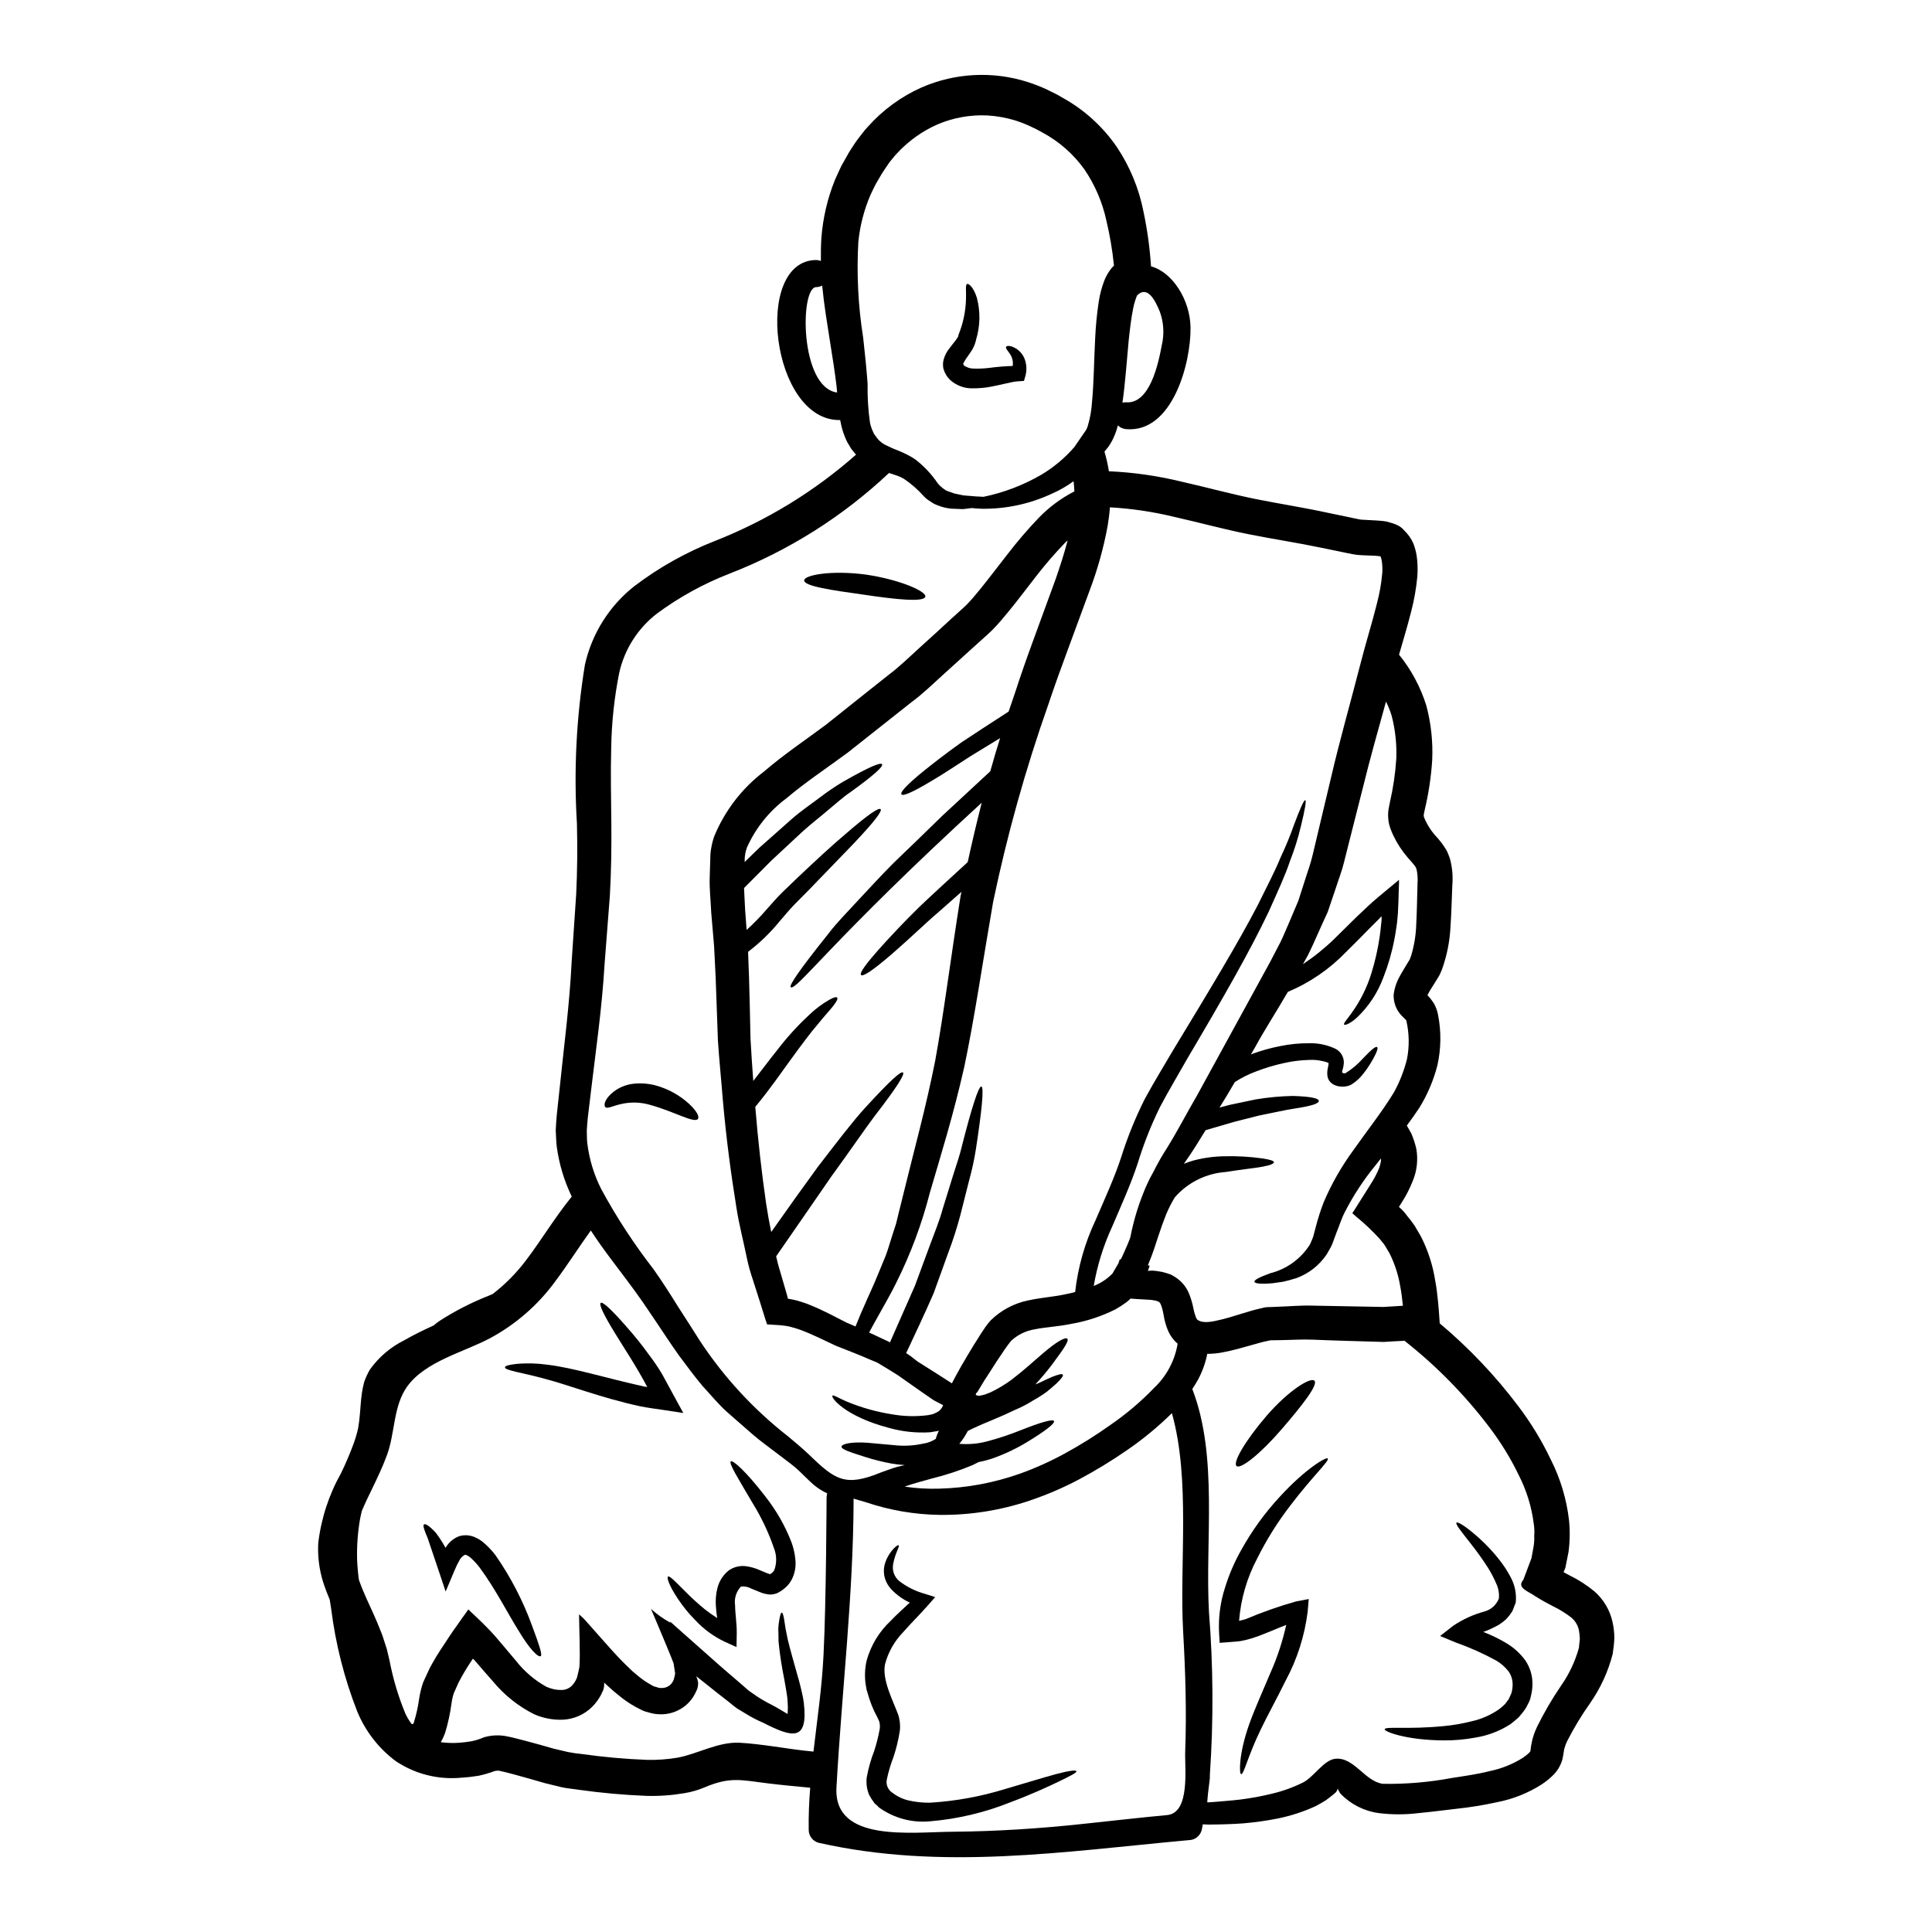 <?xml version="1.0" encoding="UTF-8"?>
<!-- Uploaded to: SVG Repo, www.svgrepo.com, Generator: SVG Repo Mixer Tools -->
<svg fill="#000000" width="800px" height="800px" version="1.1" viewBox="144 144 512 512" xmlns="http://www.w3.org/2000/svg">
 <g>
  <path d="m514.74 463.84 0.125 0.125c0.781 0.672 1.477 1.438 2.062 2.285 0.723 0.832 1.391 1.715 2 2.633l1.648 2.82c1.871 3.68 3.144 7.629 3.773 11.707 0.395 1.969 0.539 3.711 0.758 5.648 0.16 1.617 0.289 3.363 0.395 5.043l0.031 0.602h0.004c7.742 6.496 14.723 13.852 20.809 21.918 3.367 4.438 6.269 9.211 8.66 14.242 2.519 4.992 4.141 10.391 4.793 15.949 0.293 2.816 0.25 5.66-0.125 8.469-0.289 1.395-0.539 2.789-0.828 4.184l-0.352 0.859c-0.188 0.414-0.094 0.289-0.094 0.352 0.031 0 1.43 0.758 1.43 0.758 2.391 1.16 4.637 2.598 6.691 4.281 2.438 2.133 4.129 4.988 4.82 8.152 0.312 1.398 0.473 2.82 0.477 4.25-0.066 1.414-0.215 2.824-0.445 4.223-1.199 4.668-3.231 9.082-5.992 13.035-2.231 3.152-4.231 6.461-5.996 9.895-0.332 0.648-0.594 1.328-0.785 2.031-0.191 0.602-0.16 1.141-0.539 2.922-0.461 1.688-1.383 3.215-2.668 4.406-0.867 0.836-1.812 1.59-2.82 2.25-3.582 2.293-7.562 3.887-11.738 4.699-3.59 0.793-7.223 1.387-10.883 1.773-3.457 0.395-6.66 0.824-10.051 1.141-3.488 0.43-7.016 0.43-10.504 0-3.852-0.512-7.418-2.316-10.117-5.117-0.195-0.246-0.363-0.508-0.508-0.785-0.125-0.188-0.285-0.918-0.316-0.395-0.133 0.414-0.387 0.777-0.727 1.047-0.152 0.141-0.312 0.27-0.477 0.395l-0.633 0.508-1.305 0.984c-0.859 0.539-1.742 1.016-2.602 1.492-3.211 1.48-6.586 2.586-10.051 3.297-3.051 0.602-6.133 1.035-9.23 1.297-1.461 0.094-2.891 0.191-4.285 0.219-1.457 0.066-2.41 0.066-4.848 0.098-0.508-0.031-1.02-0.031-1.555-0.062-0.094 0.508-0.16 1.047-0.289 1.551v0.004c-0.422 1.547-1.82 2.625-3.426 2.633-32.988 3.016-65.309 8.094-98.078 0.699-1.543-0.406-2.621-1.801-2.633-3.394-0.062-3.738 0.094-7.477 0.395-11.195-3.68-0.352-7.453-0.699-11.07-1.141-7.391-0.922-10.184-1.812-16.926 1.047-1.742 0.734-3.562 1.254-5.426 1.551-3.289 0.555-6.625 0.789-9.957 0.699-6.012-0.234-12.004-0.777-17.957-1.617-1.551-0.254-3.148-0.352-4.629-0.695-1.48-0.348-2.949-0.73-4.41-1.082-2.731-0.789-5.391-1.551-7.961-2.25-1.305-0.32-2.539-0.695-3.543-0.887-0.574-0.191-1.191-0.203-1.773-0.035-1.387 0.516-2.805 0.93-4.25 1.238-1.504 0.25-3.016 0.422-4.535 0.508-6.125 0.59-12.27-0.957-17.383-4.379-4.547-3.387-8.086-7.949-10.234-13.195-3.406-8.711-5.719-17.809-6.883-27.086-0.125-0.828-0.285-1.684-0.395-2.508-0.633-1.523-1.238-3.078-1.777-4.758v-0.004c-1.02-3.301-1.449-6.758-1.27-10.211 0.766-6.539 2.828-12.855 6.062-18.586 1.266-2.617 2.402-5.297 3.398-8.031 0.449-1.254 0.82-2.535 1.109-3.836l0.289-1.938 0.219-2.219c0.125-1.555 0.219-3.148 0.477-5.043 0.145-1.051 0.355-2.086 0.633-3.109 0.398-1.121 0.898-2.203 1.492-3.234 2.363-3.32 5.516-6 9.168-7.805 2.57-1.488 5.168-2.727 7.738-3.902 0.492-0.43 1.012-0.832 1.555-1.203 4.113-2.652 8.48-4.887 13.035-6.676 0.395-0.156 0.699-0.316 1.078-0.473 3.371-2.598 6.371-5.641 8.914-9.055 3.836-5.016 7.359-10.977 12.02-16.746-2.035-4.211-3.383-8.719-3.992-13.355-0.16-1.367-0.16-2.754-0.254-4.188 0.062-1.395 0.156-2.856 0.289-4.219 0.25-2.504 0.539-5.074 0.824-7.644 1.047-10.34 2.539-21.281 3.109-32.895 0.395-5.805 0.789-11.77 1.203-17.891 0.289-6.059 0.352-12.203 0.191-18.715h-0.004c-0.855-14.055-0.145-28.16 2.125-42.059 1.852-8.262 6.504-15.633 13.164-20.859 6.519-4.934 13.688-8.945 21.301-11.93 13.703-5.387 26.355-13.125 37.391-22.871-0.215-0.219-0.418-0.453-0.602-0.699l-0.539-0.664-0.125-0.156-0.062-0.094-0.16-0.254-0.156-0.285-0.664-1.109-0.004-0.004c-0.512-1.031-0.938-2.106-1.273-3.207-0.285-0.918-0.445-1.805-0.633-2.691-18.238 0.395-23.223-42.316-6.344-42.41v-0.004c0.422 0.02 0.844 0.102 1.238 0.254-0.031-1.969 0-3.938 0.125-5.996 0.391-5.305 1.598-10.516 3.586-15.449 0.57-1.234 1.109-2.504 1.711-3.742 0.695-1.203 1.395-2.441 2.094-3.711 0.695-1.043 1.301-2.059 2.125-3.199 0.918-1.141 1.84-2.477 2.82-3.492h0.004c3.957-4.438 8.812-7.984 14.242-10.402 8.918-3.879 18.941-4.375 28.199-1.398 1.664 0.543 3.297 1.18 4.887 1.906 1.363 0.727 2.57 1.18 4.121 2.156 5.824 3.191 10.816 7.715 14.562 13.199 3.441 5.168 5.824 10.969 7.016 17.062 1.012 4.777 1.676 9.621 1.996 14.496 5.68 1.523 10.375 8.883 10.469 16.207 0.125 9.484-4.82 28.039-17.129 26.93-0.801-0.082-1.547-0.426-2.125-0.984-0.285 1.121-0.668 2.215-1.145 3.269-0.379 0.832-0.836 1.629-1.363 2.379l-1.047 1.301c0.508 1.707 0.902 3.445 1.18 5.203 6.547 0.289 13.047 1.227 19.414 2.789 6.848 1.555 13.445 3.363 19.633 4.602s13.066 2.312 19.098 3.644c1.52 0.32 3.074 0.637 4.598 0.953l2.25 0.477c0.727 0.156 1.68 0.352 1.84 0.352 1.492 0.094 3.016 0.156 4.477 0.25 0.445 0.031 0.887 0.062 1.395 0.125h-0.004c0.605 0.055 1.203 0.188 1.777 0.395 0.727 0.172 1.43 0.426 2.094 0.762 0.664 0.324 1.246 0.793 1.711 1.363 1.031 0.98 1.848 2.152 2.41 3.457 0.391 1.027 0.676 2.09 0.859 3.172 0.262 1.824 0.324 3.672 0.188 5.512-0.293 3.16-0.844 6.289-1.648 9.359-1.016 4.027-2.156 7.738-3.203 11.387 3.242 4.004 5.699 8.59 7.234 13.512 1.254 4.715 1.777 9.594 1.551 14.465-0.285 4.414-0.945 8.797-1.969 13.098l-0.25 1.203c0 0.129-0.035 0.32-0.035 0.395 0 0.074 0.062 0.191 0.062 0.352 0.066 0.188 0.254 0.57 0.352 0.828h-0.004c0.652 1.395 1.484 2.695 2.477 3.867l0.949 1.047 1.109 1.395c0.414 0.57 0.789 1.203 1.18 1.812 0.32 0.664 0.57 1.363 0.824 2.059v-0.004c0.633 2.336 0.848 4.766 0.633 7.172-0.156 3.488-0.219 7.168-0.473 10.785-0.176 3.863-0.926 7.68-2.223 11.324-0.219 0.508-0.395 1.016-0.633 1.488-0.285 0.543-0.57 0.984-0.789 1.336l-1.27 2.031c-0.379 0.57-0.727 1.164-1.043 1.773-0.059 0.047-0.094 0.117-0.102 0.188-0.023 0.094 0 0.188 0.066 0.258 0.578 0.602 1.098 1.262 1.551 1.969 0.555 0.961 0.938 2.012 1.141 3.106 0.875 4.449 0.809 9.031-0.191 13.453-1.023 3.934-2.625 7.699-4.758 11.16-1.109 1.68-2.219 3.234-3.328 4.723 0.395 0.695 0.789 1.363 1.18 2.062 0.562 1.324 1.008 2.691 1.336 4.09 0.496 2.832 0.188 5.746-0.891 8.41-0.84 2.148-1.902 4.203-3.168 6.133-0.477 0.738-0.539 0.863-0.539 0.863zm47.93 114.41v0.004c-0.031-0.777-0.113-1.551-0.254-2.316-0.293-1.277-0.992-2.426-2-3.266-1.539-1.188-3.195-2.207-4.945-3.047l-1.68-0.891c-1.016-0.566-2.031-1.141-2.984-1.742-1.68-1.266-5.012-2.156-3.109-4.328 0.699-1.902 1.43-3.836 2.16-5.738l0.539-2.953c0.172-0.996 0.238-2.004 0.188-3.012 0.086-1.051 0.043-2.109-0.125-3.148-0.566-4.492-1.91-8.848-3.969-12.879-2.152-4.457-4.746-8.684-7.738-12.629-6.473-8.555-14.012-16.25-22.434-22.898l0.062-0.094c-1.871 0.094-3.836 0.188-5.707 0.316l-9.77-0.285c-3.078-0.094-6.125-0.191-9.055-0.32-2.93-0.125-5.711 0.094-8.469 0.125l-2.031 0.035v0.004c-0.504-0.027-1.008 0.035-1.492 0.188-1.105 0.188-2.41 0.602-3.711 0.953-2.566 0.727-5.231 1.52-8.121 2.059-1.344 0.266-2.715 0.398-4.09 0.395-0.473 2.406-1.305 4.727-2.473 6.883-0.477 0.855-0.984 1.648-1.492 2.441 6.914 17.895 3.367 40.148 4.414 59.039h-0.004c1.148 14.312 1.23 28.688 0.254 43.012 0 0.395-0.031 0.789-0.031 1.234-0.125 1.047-0.25 2.125-0.395 3.266l-0.094 0.789-0.031 0.352-0.062 0.727-0.062 0.664c0 0.219-0.125 0.539 0.25 0.445l1.523-0.094c0.984-0.094 2-0.16 3.047-0.254 1.301-0.094 2.633-0.25 3.965-0.395h-0.004c2.82-0.355 5.617-0.871 8.379-1.551 2.875-0.68 5.664-1.691 8.309-3.016 2.754-1.461 5.391-5.836 8.344-6.219 5.074-0.602 7.871 6.031 12.754 6.633 6.156 0.094 12.309-0.434 18.359-1.574 3.297-0.508 6.727-0.984 9.93-1.812v0.004c3.106-0.637 6.074-1.828 8.754-3.519 0.582-0.395 1.133-0.828 1.648-1.301 0.352-0.395 0.32-0.395 0.352-0.445 0.094-0.961 0.25-1.914 0.477-2.856 0.293-1.203 0.707-2.371 1.234-3.488 1.887-3.852 4.051-7.562 6.473-11.102 2.125-3.051 3.715-6.441 4.695-10.027 0.031-0.809 0.188-1.531 0.223-2.363zm-43.02-200.02c0.113-1.293 0.027-2.598-0.25-3.867-0.094-0.156-0.125-0.352-0.219-0.539l-0.395-0.57-0.699-0.828-0.98-1.109h-0.004c-1.551-1.793-2.852-3.789-3.867-5.93-0.301-0.621-0.562-1.258-0.789-1.906-0.301-0.824-0.484-1.691-0.539-2.566-0.082-0.867-0.051-1.742 0.094-2.602l0.352-1.777v-0.004c0.871-3.785 1.434-7.633 1.68-11.512 0.148-3.824-0.27-7.648-1.234-11.355-0.398-1.285-0.898-2.535-1.492-3.742-2.125 7.68-4.219 15.035-5.996 22.301-1.203 4.754-2.379 9.383-3.523 13.891-0.57 2.25-1.141 4.477-1.68 6.664s-1.43 4.41-2.094 6.535c-0.727 2.156-1.461 4.281-2.156 6.375-0.918 1.969-1.805 3.938-2.664 5.867-0.859 1.934-1.711 3.867-2.629 5.676-0.445 0.762-0.828 1.523-1.27 2.285l-0.004 0.004c2.953-1.965 5.723-4.195 8.266-6.664 2.121-2.094 4.152-4.062 6.055-5.965 1.02-0.953 1.969-1.875 2.922-2.754 1.574-1.492 3.543-3.078 5.203-4.477 0.855-0.695 1.711-1.395 2.539-2.094l0.285-0.25c0.125-0.094 0.254-0.25 0.188 0v0.828l-0.062 1.617c-0.062 2.156-0.094 4.121-0.219 6.152-0.094 0.828-0.16 1.68-0.223 2.477-0.094 0.539-0.156 1.078-0.219 1.574-0.125 1.047-0.352 2.059-0.508 3.043l-0.008-0.004c-0.648 3.414-1.617 6.758-2.887 9.992-1.492 4.059-3.898 7.719-7.039 10.691-2 1.773-3.234 2.059-3.367 1.84-0.25-0.32 0.574-1.109 2-3.109 2.312-3.211 4.082-6.777 5.238-10.562 0.961-3.109 1.684-6.293 2.156-9.516 0.125-0.953 0.285-1.906 0.348-2.887 0.062-0.477 0.098-0.984 0.16-1.492l0.031-0.633v-0.094c-0.031-0.16 0.031-0.574-0.223-0.223l-0.316 0.352-2.754 2.754c-1.871 1.938-3.902 3.965-6.055 6.09v-0.004c-4.387 4.578-9.668 8.207-15.512 10.66-2.984 5.172-6.094 9.926-8.598 14.527-0.395 0.695-0.789 1.336-1.18 2.031 2.555-0.965 5.188-1.707 7.871-2.219 2.481-0.504 5.004-0.75 7.535-0.734 2.453-0.074 4.894 0.449 7.102 1.523 1.566 0.855 2.391 2.629 2.031 4.379-0.062 0.453-0.172 0.898-0.316 1.332-0.031 0.094-0.051 0.188-0.062 0.285-0.062 0.223 0.125 0.352 0.289 0.395h-0.004c0.227 0.098 0.484 0.086 0.695-0.035 1.676-1.047 3.191-2.328 4.504-3.805 2.285-2.414 3.461-3.367 3.809-3.047 0.316 0.254-0.094 1.574-1.906 4.539h0.004c-0.531 0.859-1.113 1.684-1.746 2.473-0.863 1.145-1.93 2.125-3.148 2.887-1.648 1.012-5.644 0.887-6.344-2v0.004c-0.129-0.727-0.121-1.469 0.031-2.191 0.098-0.418 0.172-0.844 0.227-1.27 0-0.188-0.066-0.316-0.223-0.348h-0.004c-1.586-0.551-3.269-0.789-4.945-0.695-2.223 0.055-4.434 0.332-6.598 0.82-2.527 0.547-5.012 1.289-7.426 2.223-1.98 0.73-3.875 1.676-5.644 2.82-1.332 2.316-2.695 4.57-4.059 6.758 0.953-0.25 1.871-0.508 2.754-0.727 2.508-0.543 4.758-1.016 6.82-1.43 3.262-0.547 6.559-0.855 9.863-0.922 5.012 0.156 6.883 0.664 6.883 1.336 0 0.668-1.875 1.332-6.566 2.027-2.363 0.352-5.422 1.078-9.328 1.844-1.934 0.508-4.09 1.047-6.504 1.648-2.312 0.664-4.852 1.426-7.613 2.219-1.742 2.859-3.426 5.586-5.074 7.93-0.223 0.352-0.445 0.633-0.668 0.984h0.004c0.801-0.34 1.625-0.625 2.461-0.863 2.691-0.715 5.461-1.098 8.246-1.141 3.363-0.086 6.727 0.105 10.059 0.57 2.094 0.316 3.078 0.633 3.078 1.016 0 0.383-0.922 0.789-3.016 1.18-2.094 0.395-5.359 0.695-9.707 1.398-5.227 0.359-10.098 2.777-13.543 6.723-0.887 1.465-1.66 2.992-2.316 4.57-0.699 1.742-1.367 3.644-2.062 5.738-0.695 2.094-1.367 4.328-2.363 6.727-0.129 0.316-0.254 0.664-0.395 0.98l0.477 0.098c-0.129 0.477-0.32 0.922-0.477 1.363l0.664-0.031 0.32-0.031 0.633 0.031c0.316 0.031 0.664 0.062 1.016 0.129h0.004c0.746 0.082 1.477 0.238 2.188 0.473l1.203 0.395h0.004c0.434 0.219 0.859 0.461 1.266 0.727 1.605 1.031 2.856 2.523 3.586 4.285 0.535 1.309 0.938 2.668 1.203 4.059 0.16 0.848 0.406 1.68 0.734 2.477 0.137 0.324 0.398 0.574 0.727 0.699 0.281 0.129 0.578 0.227 0.887 0.281 0.352 0.066 0.602 0.031 0.891 0.094 0.973-0.023 1.938-0.156 2.883-0.391 2.188-0.445 4.633-1.207 7.266-2.031 1.332-0.395 2.664-0.828 4.281-1.18l1.367-0.32c0.434-0.047 0.867-0.07 1.301-0.062l2.219-0.094c2.953-0.094 6.09-0.395 9.105-0.285 5.93 0.125 12.184 0.219 18.68 0.348l4.695-0.289 0.352-0.027h0.062l0.062-0.031c0-0.062 0 0-0.031-0.16-0.188-1.523-0.348-3.297-0.664-4.82l-0.004-0.004c-0.496-3.109-1.473-6.125-2.887-8.941l-1.18-1.969c-0.395-0.664-0.984-1.203-1.43-1.844v0.004c-1.883-2.059-3.906-3.977-6.062-5.742l-0.98-0.859c-0.289-0.125-0.094-0.316 0.062-0.539l0.395-0.602 1.555-2.473c0.859-1.367 1.715-2.731 2.602-4.125v0.004c0.902-1.387 1.68-2.852 2.316-4.379 0.203-0.602 0.359-1.215 0.473-1.84v-0.727c-0.504 0.633-1.043 1.305-1.523 1.934l0.004-0.004c-3.102 3.785-5.789 7.891-8.023 12.246-0.984 1.875-1.492 3.742-2.25 5.512-0.395 1.047-0.762 2.027-1.113 3.012-0.395 0.984-1.012 1.875-1.488 2.754-1.945 2.887-4.754 5.086-8.027 6.277-1.305 0.395-2.477 0.73-3.523 0.953-1.047 0.156-1.969 0.285-2.789 0.395-3.234 0.285-4.695 0.062-4.789-0.395s1.238-1.18 4.188-2.25v-0.004c4.34-1.09 8.098-3.805 10.496-7.582 0.34-0.691 0.637-1.398 0.891-2.125 0.219-0.789 0.445-1.652 0.664-2.508v0.004c0.57-2.227 1.27-4.422 2.094-6.566 2.102-4.938 4.773-9.613 7.957-13.93 3.297-4.723 7.324-9.77 10.66-15.195v-0.004c1.547-2.805 2.719-5.801 3.488-8.91 0.648-3.359 0.582-6.816-0.191-10.148-0.035-0.051-0.066-0.102-0.094-0.16-0.094-0.094 0.156 0.188-0.73-0.73-1.688-1.516-2.613-3.699-2.535-5.965 0.18-1.469 0.605-2.894 1.266-4.219 0.445-0.887 0.887-1.613 1.332-2.363l1.238-2.062c0.219-0.348 0.395-0.602 0.477-0.789 0.082-0.184 0.156-0.539 0.285-0.789v0.008c0.852-2.769 1.32-5.641 1.398-8.535 0.18-3.324 0.211-6.781 0.332-10.621zm-9.352-82.141c0.098-1.102 0.066-2.215-0.094-3.312-0.062-0.402-0.156-0.797-0.289-1.18-0.062-0.062-0.094-0.094-0.094-0.125v-0.027h-0.012v-0.031l-0.395-0.035c-0.25-0.027-0.57-0.062-0.922-0.094-1.332-0.094-2.723-0.062-4.66-0.219h0.004c-0.93-0.109-1.848-0.266-2.758-0.477l-2.285-0.477-4.629-0.949c-6.344-1.336-12.203-2.188-19.035-3.543-6.832-1.355-13.289-3.148-19.918-4.633h0.004c-5.602-1.363-11.312-2.215-17.07-2.539-0.125 1.684-0.352 3.332-0.602 4.922-1.09 5.906-2.715 11.703-4.852 17.316-1.938 5.231-3.805 10.34-5.648 15.32-1.844 4.981-3.613 9.867-5.199 14.621-6.051 17.137-10.953 34.66-14.664 52.449-2.793 16.082-4.922 30.77-7.648 43.711-2.949 13.035-6.34 23.789-9.105 33.273-2.113 8.27-5.109 16.289-8.93 23.922-1.555 3.172-3.148 5.836-4.508 8.312-0.668 1.203-1.301 2.348-1.902 3.426-0.254 0.508-0.508 0.953-0.762 1.43 0.984 0.445 1.938 0.855 2.953 1.363 0.762 0.352 1.523 0.695 2.25 1.047 0.094 0.062 0.219 0.125 0.32 0.188 2.098-4.754 4.309-9.766 6.629-15.031 1.332-3.586 2.633-7.086 3.867-10.469 1.234-3.387 2.602-6.598 3.461-9.801 0.98-3.172 1.902-6.184 2.789-9.008 0.891-2.824 1.805-5.422 2.363-7.871 2.477-9.742 4.375-15.77 5.117-15.637 0.738 0.129 0.125 6.375-1.43 16.492v-0.008c-0.426 2.75-1.008 5.473-1.746 8.152-0.73 2.922-1.523 6.027-2.363 9.328h0.004c-0.902 3.418-1.98 6.781-3.234 10.086-1.238 3.461-2.539 7.086-3.871 10.723-2.441 5.617-4.949 10.883-7.293 15.895 0.395 0.25 0.855 0.539 1.234 0.824 0.633 0.508 1.203 0.922 1.805 1.398 3.297 2.062 6.324 3.992 9.082 5.781 0.289-0.57 0.57-1.109 0.859-1.648 0.508-0.891 1.016-1.809 1.523-2.754 1.078-1.875 2.219-3.773 3.426-5.773 0.633-0.984 1.27-1.969 1.902-3.016l1.047-1.555-0.004-0.004c0.465-0.676 0.973-1.324 1.523-1.934 2.746-2.695 6.215-4.539 9.988-5.305 3.644-0.789 6.945-0.953 9.957-1.648 0.828-0.156 1.648-0.352 2.445-0.57 0.746-6.609 2.578-13.051 5.422-19.066 2.539-5.902 4.981-11.199 6.754-16.586 1.676-5.344 3.781-10.543 6.297-15.543 2.602-4.789 5.141-8.852 7.519-12.941 9.738-16.051 17.254-28.484 22.363-38.32 2.441-4.949 4.629-9.105 6.09-12.719 1.344-2.844 2.543-5.758 3.586-8.727 1.711-4.566 2.633-6.531 2.949-6.434 0.316 0.094 0 2.188-1.18 7.012l-0.004-0.004c-0.738 3.121-1.703 6.184-2.883 9.168-1.238 3.773-3.269 8.09-5.555 13.227-4.789 10.152-12.082 22.934-21.602 39.02-2.281 4.059-4.918 8.434-7.231 12.812v-0.004c-2.375 4.816-4.359 9.82-5.93 14.957-1.812 5.551-4.41 11.262-6.852 16.973h-0.004c-2.273 4.961-3.894 10.195-4.82 15.574 1.859-0.734 3.547-1.848 4.949-3.273 0.129-0.25 0.32-0.473 0.445-0.758 0.395-0.633 0.762-1.301 1.141-1.934 0.145-0.348 0.262-0.711 0.348-1.082l0.25 0.035c0.254-0.395 0.602-1.238 0.695-1.398l0.352-0.789c0.508-1.109 0.984-2.25 1.43-3.398 0.031-0.156 0.094-0.316 0.125-0.477l0.004 0.004c0.742-3.789 1.824-7.504 3.234-11.098 0.797-2.102 1.75-4.137 2.856-6.09 1.086-2.18 2.293-4.301 3.617-6.344 2.695-4.328 5.043-8.914 7.961-13.926 5.582-10.184 12.02-21.949 19.414-35.465 0.891-1.68 1.742-3.394 2.664-5.117 0.859-1.746 1.555-3.586 2.383-5.394 0.758-1.84 1.574-3.707 2.363-5.582 0.633-1.938 1.266-3.938 1.902-5.93 0.633-1.996 1.367-3.965 1.875-6.152 0.508-2.188 1.047-4.375 1.574-6.629 1.078-4.477 2.156-9.105 3.297-13.863 2.188-9.484 5.074-19.574 7.801-30.168 1.336-5.324 3.078-10.785 4.379-16.047h-0.004c0.688-2.566 1.152-5.188 1.391-7.832zm-52.211 312.18c0.395-10.629 0.062-21.223-0.539-31.848-1.016-17.828 2-40.223-2.981-57.922-3.613 3.559-7.527 6.797-11.703 9.676-4.172 2.894-8.508 5.543-12.992 7.93-4.156 2.191-8.484 4.047-12.941 5.551-7.731 2.613-15.848 3.898-24.008 3.805-6.559-0.102-13.066-1.215-19.285-3.297l-3.426-1.016c-0.031 25.281-3.109 50.816-4.539 76.512-0.824 14.715 19.762 11.832 30.867 11.77 11.387-0.098 22.711-0.828 34.035-2.031 7.582-0.789 15.129-1.684 22.711-2.383 6.199-0.57 4.644-12.496 4.801-16.746zm-2-108.16v-0.004c-1.039-0.887-1.871-1.992-2.441-3.234-0.609-1.379-1.035-2.836-1.266-4.328-0.414-2.363-0.922-3.426-1.238-3.488-0.062 0-0.062-0.062-0.125-0.125h-0.004c-0.133-0.031-0.266-0.074-0.391-0.133-0.309-0.109-0.625-0.184-0.949-0.219-0.199-0.051-0.402-0.082-0.605-0.094l-0.953-0.062c-0.949-0.066-1.902-0.098-2.82-0.16-0.602-0.031-1.141-0.094-1.68-0.125l-0.004-0.004c-0.348 0.355-0.719 0.684-1.109 0.984-0.941 0.695-1.926 1.332-2.949 1.902-3.602 1.801-7.445 3.074-11.414 3.777-3.805 0.789-7.262 0.918-9.926 1.488-2.34 0.375-4.516 1.434-6.25 3.047 0 0-0.445 0.57-0.727 0.918l-0.984 1.367c-0.633 0.984-1.266 1.906-1.902 2.82-1.207 1.875-2.363 3.711-3.492 5.422-0.539 0.891-1.047 1.746-1.574 2.602l-0.188 0.32-0.031 0.031-0.062 0.094-0.16 0.156c-0.188 0.223-0.441 0.637-0.031 0.699l-0.004 0.004c0.25 0.094 0.52 0.137 0.789 0.125 0.445-0.094 0.887-0.188 1.301-0.289 0.539-0.219 1.078-0.395 1.574-0.602h-0.004c1.988-0.941 3.883-2.078 5.648-3.391 3.328-2.539 5.867-4.918 7.926-6.664 4.125-3.582 6.375-4.691 6.82-4.152 0.445 0.539-0.758 2.41-4.027 6.785h0.004c-1.391 1.84-2.871 3.609-4.445 5.297 0.488-0.176 0.965-0.375 1.43-0.602 1.141-0.539 2.125-1.016 2.949-1.367 1.684-0.664 2.695-0.918 2.891-0.602 0.191 0.316-0.445 1.141-1.742 2.383-0.664 0.602-1.492 1.301-2.477 2.125h-0.004c-1.188 0.863-2.426 1.652-3.711 2.363-1.516 0.957-3.106 1.785-4.758 2.473-1.711 0.824-3.543 1.648-5.457 2.441s-3.965 1.648-5.902 2.57c-0.414 0.188-0.789 0.395-1.141 0.57-0.574 1.129-1.266 2.191-2.062 3.172-0.062 0.094-0.156 0.156-0.188 0.219l-0.004 0.004c2.5 0.215 5.019-0.008 7.441-0.664 3.039-0.801 6.027-1.797 8.941-2.977 5.078-2 8.438-3.016 8.723-2.383 0.285 0.633-2.363 2.664-7.168 5.586-2.898 1.754-5.969 3.207-9.168 4.328-1.191 0.398-2.41 0.715-3.644 0.949-0.48 0.223-0.953 0.477-1.492 0.762v0.004c-3.559 1.492-7.227 2.699-10.977 3.617-2.188 0.633-4.664 1.234-7.137 2.125 3.035 0.457 6.102 0.637 9.168 0.539 7.359-0.191 14.637-1.555 21.57-4.031 4.019-1.453 7.922-3.215 11.672-5.266 4.188-2.281 8.234-4.812 12.117-7.582 4.191-2.879 8.082-6.176 11.609-9.84 3.293-3.113 5.473-7.219 6.215-11.688zm-4.215-264.55c0.723-3.004 0.535-6.156-0.539-9.051-1.18-2.856-3.234-6.981-6-4.219-0.445 1.082-0.785 2.207-1.012 3.359-0.574 2.731-0.891 5.711-1.207 8.598-0.539 5.617-0.887 11.102-1.648 16.465 0.293-0.066 0.59-0.098 0.891-0.098 6.375 0.555 8.625-10.293 9.516-15.055zm-13.199-20.621c0.156-0.188 0.352-0.348 0.539-0.539h0.004c-0.41-4.047-1.086-8.062-2.031-12.02-1.051-4.809-3.012-9.375-5.777-13.449-2.883-4.043-6.652-7.371-11.02-9.738-1.211-0.703-2.461-1.336-3.742-1.898-1.125-0.512-2.281-0.957-3.457-1.336-2.441-0.754-4.965-1.211-7.516-1.363-4.523-0.219-9.035 0.59-13.199 2.363-4.059 1.785-7.711 4.387-10.723 7.644-0.789 0.789-1.301 1.574-1.996 2.363-0.668 0.918-1.398 2.062-2.062 3.074l-1.617 2.754c-0.508 0.953-0.953 1.969-1.43 2.953l0.004-0.004c-1.68 3.93-2.75 8.09-3.176 12.34-0.484 8.48-0.059 16.988 1.273 25.375 0.473 4.188 0.887 8.215 1.18 12.246-0.07 3.457 0.141 6.918 0.633 10.34 0.129 0.582 0.297 1.156 0.508 1.711l0.539 1.18 0.094 0.156 0.062 0.098 0.25 0.316 0.004 0.004c0.59 0.949 1.41 1.734 2.383 2.285 1.258 0.641 2.547 1.215 3.867 1.711 0.668 0.285 1.574 0.664 2.383 1.109v0.004c0.684 0.34 1.344 0.734 1.969 1.18 2.273 1.758 4.254 3.871 5.867 6.25 0.277 0.363 0.598 0.691 0.953 0.98 0.281 0.266 0.59 0.5 0.922 0.699 0.348 0.414 1.902 0.758 2.508 1.043 0.855 0.191 1.648 0.352 2.41 0.512 0.828 0.062 1.574 0.125 2.312 0.188 1.141 0.125 2.156 0.125 3.047 0.188v0.004c5.398-1.113 10.582-3.098 15.348-5.867 3.289-1.961 6.242-4.438 8.742-7.336 0.664-0.984 1.363-1.969 2.027-2.953l1.047-1.52v0.004c0.16-0.297 0.297-0.605 0.414-0.922 0.656-2.156 1.059-4.379 1.191-6.629 0.477-5.078 0.508-10.754 0.828-16.879 0.148-3.238 0.465-6.469 0.953-9.672 0.297-1.91 0.793-3.781 1.488-5.582 0.484-1.219 1.16-2.356 1.996-3.367zm-9.945 59.289c-0.035-0.922-0.129-1.812-0.223-2.695-1.809 1.32-3.754 2.438-5.805 3.328-5.801 2.699-12.129 4.055-18.523 3.965-1.016-0.031-1.902-0.094-2.664-0.188-0.727 0.094-1.523 0.219-2.363 0.289-0.984-0.035-2.031-0.066-3.148-0.129v-0.004c-1.188-0.121-2.352-0.41-3.461-0.855-0.691-0.242-1.34-0.582-1.934-1.016-0.629-0.363-1.203-0.812-1.711-1.332-1.559-1.773-3.34-3.34-5.297-4.66-0.57-0.355-1.176-0.641-1.812-0.859-0.539-0.188-1.141-0.395-1.711-0.57-0.164-0.035-0.324-0.086-0.477-0.156-12.262 11.547-26.637 20.617-42.344 26.703-6.812 2.652-13.246 6.195-19.129 10.535-5.07 3.902-8.617 9.457-10.02 15.699-1.316 6.574-2.027 13.25-2.129 19.953-0.188 6.691-0.027 13.324 0.035 19.855 0.062 6.535-0.035 13.066-0.395 19.316-0.477 6.215-0.941 12.25-1.398 18.105-0.695 11.809-2.312 22.773-3.543 33.176-0.32 2.602-0.633 5.172-0.922 7.707-0.094 1.078-0.188 2.188-0.25 3.266 0.062 1.078 0 2.156 0.125 3.234v0.004c0.512 4.269 1.77 8.414 3.715 12.246 4.016 7.418 8.637 14.492 13.809 21.156 2.363 3.332 4.539 6.758 6.504 9.93 2.031 3.148 3.969 6.152 5.805 9.074 6.363 9.664 14.258 18.223 23.375 25.344 1.906 1.617 3.617 2.981 5.43 4.723 6.981 6.723 9.578 8.816 19.254 4.82 1.551-0.539 3.074-1.145 4.504-1.523 0.602-0.125 1.18-0.254 1.742-0.414v0.004c-1.168-0.062-2.332-0.191-3.488-0.395-2.394-0.441-4.762-1.031-7.082-1.777-3.715-1.203-6.297-1.969-6.188-2.727 0.094-0.699 2.57-1.305 6.852-1.016 1.996 0.188 4.375 0.395 7.012 0.633 2.582 0.301 5.195 0.168 7.738-0.391l0.984-0.188c0.352-0.125 0.789-0.25 0.922-0.316h-0.004c0.52-0.211 1.016-0.469 1.488-0.766 0.168-0.707 0.426-1.387 0.766-2.031 0.023-0.047 0.055-0.09 0.094-0.125l-0.445 0.094c-0.727 0.125-1.492 0.254-1.969 0.32-3.633 0.223-7.277-0.164-10.785-1.141-12.023-3.148-15.641-8.266-15.035-8.566 0.285-0.254 1.301 0.508 3.742 1.555 3.867 1.609 7.914 2.75 12.055 3.394 3.141 0.555 6.352 0.629 9.516 0.219l0.918-0.188c0.238-0.051 0.477-0.125 0.699-0.223 0.461-0.184 0.895-0.418 1.301-0.699 0.383-0.328 0.695-0.73 0.922-1.18l0.156-0.316c-0.062-0.098-0.25-0.129-0.352-0.223l-0.758-0.395c-0.445-0.25-0.922-0.508-1.43-0.758-0.922-0.633-1.871-1.301-2.856-1.969l-6.691-4.695c-1.18-0.758-2.363-1.457-3.543-2.188-0.633-0.395-1.234-0.758-1.844-1.105-0.664-0.289-1.332-0.574-1.996-0.828-2.508-1.109-5.742-2.363-9.008-3.648-3.203-1.492-6.219-3.043-9.355-4.188l0.004-0.004c-0.773-0.281-1.562-0.527-2.363-0.727-0.363-0.113-0.734-0.195-1.109-0.254l-0.602-0.098-1.363-0.156-2.477-0.156-0.602-0.031-0.32-0.031-0.094-0.32-0.395-1.18c-0.441-1.43-0.918-2.918-1.363-4.375-0.633-1.938-1.234-3.867-1.875-5.867l0.004-0.004c-0.703-2-1.262-4.047-1.68-6.125-0.855-4.184-1.996-8.496-2.695-12.988-1.457-8.973-2.727-18.5-3.617-28.641-0.395-5.117-0.949-10.34-1.301-15.742-0.188-5.422-0.395-11.02-0.602-16.777-0.125-2.727-0.289-5.512-0.414-8.266-0.262-2.914-0.516-5.863-0.758-8.848-0.125-3.148-0.508-6.121-0.395-9.484 0.031-1.648 0.094-3.328 0.156-5.043v-0.008c0-0.883 0.086-1.766 0.258-2.633 0.172-1.016 0.426-2.012 0.758-2.984 2.781-6.781 7.312-12.703 13.137-17.156 5.297-4.57 11.098-8.438 16.531-12.496 5.387-4.328 10.941-8.695 16.586-13.199 2.922-2.188 5.512-4.758 8.246-7.231 2.734-2.473 5.512-4.984 8.266-7.555 1.363-1.266 2.887-2.566 4.156-3.801 1.18-1.207 2.363-2.606 3.543-4.062 2.363-2.922 4.758-6.09 7.266-9.293 2.582-3.359 5.34-6.578 8.266-9.641 2.75-2.848 5.953-5.223 9.473-7.031zm-1.777 12.988c-0.289 0.238-0.566 0.492-0.824 0.762-2.684 2.789-5.211 5.723-7.578 8.785-2.445 3.109-4.789 6.297-7.391 9.445-1.305 1.574-2.602 3.148-4.156 4.723-1.492 1.461-2.918 2.664-4.375 3.996-2.887 2.633-5.711 5.203-8.535 7.742-2.82 2.539-5.512 5.199-8.5 7.387-5.801 4.602-11.469 9.086-17 13.449-5.773 4.25-11.324 7.93-16.137 12.023l-0.004 0.004c-4.566 3.379-8.184 7.883-10.504 13.066-0.188 0.527-0.332 1.066-0.441 1.617-0.125 0.66-0.18 1.328-0.16 2v0.238c1.305-1.266 2.602-2.57 3.836-3.742 3.203-2.856 6.09-5.422 8.695-7.707 2.606-2.281 5.231-4 7.418-5.68h0.004c1.91-1.461 3.898-2.816 5.961-4.059 7.234-4.125 10.152-5.297 10.5-4.723 0.352 0.574-2 2.789-8.566 7.519-1.68 1.109-3.426 2.727-5.488 4.41-2.031 1.773-4.445 3.586-6.981 5.867-2.477 2.312-5.266 4.883-8.312 7.738-2.25 2.25-4.691 4.695-7.231 7.266 0.062 1.938 0.219 3.938 0.285 5.805 0.129 1.805 0.254 3.543 0.395 5.293h0.004c1.836-1.652 3.562-3.422 5.172-5.293 1.426-1.574 2.789-3.203 4.219-4.602 1.43-1.398 2.82-2.695 4.09-3.938 5.203-4.918 9.297-8.691 12.465-11.355 6.344-5.512 9.055-7.266 9.547-6.82 0.496 0.445-1.395 3.078-7.231 9.23-2.922 3.016-6.727 6.981-11.609 12.023-1.234 1.234-2.539 2.535-3.902 3.938-1.363 1.402-2.633 2.949-4.062 4.598h0.004c-2.445 2.992-5.234 5.688-8.309 8.023 0.094 2.25 0.156 4.508 0.25 6.691 0.16 5.582 0.289 11.02 0.395 16.336 0.191 3.805 0.477 7.519 0.73 11.199 2.312-2.953 4.328-5.68 6.246-8.059h0.004c2.551-3.356 5.383-6.484 8.469-9.355 1.629-1.586 3.453-2.961 5.422-4.094 1.234-0.695 1.871-0.828 2.094-0.57 0.223 0.254-0.062 0.887-0.891 2s-2.281 2.602-4.188 4.981c-1.996 2.312-4.375 5.512-7.422 9.707-2.473 3.394-5.356 7.613-9.199 12.246 0.73 9.055 1.715 17.602 2.859 25.531 0.395 2.633 0.855 5.168 1.363 7.644 4.664-6.629 8.789-12.371 12.371-17.285 5.117-6.629 9.055-11.832 12.434-15.543 6.758-7.391 9.613-9.895 10.121-9.445 0.508 0.449-1.488 3.742-7.519 11.543-2.949 3.938-6.598 9.328-11.48 16.02-4.062 5.867-8.914 12.941-14.621 21.156 0.316 1.457 0.695 2.887 1.141 4.281 0.539 1.871 1.078 3.742 1.617 5.551l0.219 0.789 0.094 0.395c0 0.348 0.32 0.219 0.512 0.285l0.855 0.16c0.57 0.125 1.109 0.25 1.574 0.395 1.016 0.32 2.031 0.633 2.918 1.016 3.648 1.461 6.852 3.234 9.738 4.695 0.789 0.316 1.574 0.664 2.363 1.016 0.219-0.539 0.441-1.078 0.664-1.617 0.477-1.18 0.984-2.414 1.574-3.68 1.078-2.57 2.477-5.391 3.742-8.566 0.633-1.574 1.301-3.203 2.031-4.918 0.664-1.746 1.141-3.586 1.773-5.488 0.316-0.953 0.633-1.938 0.953-2.922 0.25-1.078 0.508-2.156 0.789-3.234 0.539-2.219 1.109-4.504 1.711-6.879 2.316-9.516 5.391-20.59 7.871-33.062 2.312-12.652 4.094-27.16 6.727-43.645 0.094-0.395 0.156-0.789 0.25-1.18-3.047 2.727-5.805 5.117-8.246 7.262-4.281 3.938-7.648 7.012-10.281 9.297-5.262 4.535-7.613 5.965-8.086 5.488-0.473-0.477 1.012-2.695 5.707-7.898 2.363-2.602 5.488-5.965 9.676-10.086 3.543-3.367 7.871-7.328 12.879-11.93 1.109-5.106 2.348-10.355 3.711-15.742-39.551 36.223-49.195 50.023-50.609 48.879-0.508-0.395 2.156-4.41 10.121-14.34 1.934-2.57 4.504-5.168 7.356-8.266 2.891-3.047 6.062-6.598 9.84-10.371 3.836-3.672 8.098-7.797 12.781-12.375 3.938-3.644 8.188-7.613 12.785-11.859 0.789-2.891 1.68-5.836 2.602-8.789-2.887 1.773-5.488 3.363-7.836 4.789-4.309 2.789-7.676 5.012-10.34 6.566-5.297 3.172-7.582 4.062-7.961 3.543-0.383-0.52 1.18-2.363 6.027-6.297 2.414-1.934 5.617-4.441 9.867-7.477 3.488-2.312 7.652-5.031 12.496-8.152 0.57-1.617 1.109-3.266 1.68-4.918 1.574-4.883 3.328-9.84 5.172-14.848 1.844-5.008 3.68-10.121 5.613-15.352 1.184-3.41 2.293-6.84 3.184-10.266zm-61.102-39.191c-0.062-0.57-0.094-1.18-0.156-1.711-0.445-3.68-1.047-7.582-1.715-11.676-0.727-4.66-1.574-9.645-2.094-14.957l-0.004 0.004c-0.484 0.258-1.023 0.398-1.574 0.41-4.359-0.016-4.394 26.629 5.543 27.93zm-2.789 292.81h-0.004c0.016-0.363 0.07-0.723 0.156-1.078-1.352-0.625-2.613-1.438-3.742-2.414-1.68-1.488-3.016-2.981-4.566-4.328-1.461-1.234-3.492-2.695-5.422-4.188-1.934-1.492-4.062-2.981-6.125-4.785s-4.281-3.742-6.566-5.742c-2.281-2-4.328-4.539-6.598-6.981-2.125-2.539-4.188-5.297-6.297-8.152-4.094-5.773-8.059-12.246-12.723-18.5-3.297-4.504-7.086-9.168-10.594-14.562-3.109 4.277-6.027 8.941-9.484 13.543l0.004 0.004c-4.539 6.195-10.402 11.305-17.16 14.953-7.043 3.773-17.129 6.094-22.016 12.816-3.711 5.172-3.203 12.203-5.328 18.082-1.18 3.234-2.598 6.152-3.902 8.879-1.016 2.062-1.969 4.062-2.789 5.996-0.156 0.699-0.352 1.398-0.477 2.125-0.617 3.562-0.883 7.172-0.789 10.785 0.07 1.805 0.23 3.606 0.48 5.394 0.602 1.715 1.301 3.398 2.09 5.141 1.145 2.539 2.363 5.074 3.43 7.805 0.574 1.375 1.07 2.781 1.492 4.215 0.266 0.723 0.477 1.465 0.629 2.219l0.48 2.031c0.918 4.828 2.332 9.547 4.215 14.082 0.41 0.871 0.898 1.699 1.461 2.477 0.156 0.219 0.156 0.188 0.25 0.25 0.254-0.031 0.32 0.16 0.539-0.508v0.004c0.641-2.074 1.105-4.195 1.398-6.348 0.223-1.434 0.574-2.844 1.047-4.215 0.57-1.234 1.109-2.445 1.68-3.648 1.156-2.188 2.438-4.309 3.84-6.344l1.617-2.473c0.605-0.922 1.18-1.68 1.777-2.539l1.742-2.477 0.887-1.234 0.414-0.602 0.57 0.539c1.492 1.43 2.922 2.727 4.328 4.188 0.699 0.727 1.398 1.426 2.062 2.188l1.574 1.84c1.398 1.648 2.762 3.266 4.094 4.852h0.004c2.195 2.812 4.934 5.152 8.051 6.883 0.645 0.289 1.316 0.512 2.004 0.668 0.648 0.137 1.309 0.199 1.969 0.188 1.016 0.02 2-0.367 2.727-1.074 0.391-0.383 0.723-0.824 0.984-1.305 0.094-0.125 0.125-0.285 0.219-0.414l0.094-0.219 0.066-0.125h0.004c0.023-0.109 0.055-0.215 0.094-0.32 0.219-0.922 0.441-1.711 0.602-2.633 0.254-3.836-0.062-9.543-0.094-13.957l1.18 1.078c0.445 0.445 1.047 1.18 1.574 1.746 1.047 1.203 2.125 2.41 3.172 3.582 2.125 2.383 4.156 4.723 6.246 6.758l1.238 1.203c0.285 0.25 0.539 0.539 0.824 0.789l1.68 1.398h0.004c1.02 0.828 2.113 1.562 3.266 2.188 0.254 0.129 0.539 0.32 0.762 0.395h0.004c0.215 0.035 0.426 0.086 0.633 0.16 0.41 0.172 0.855 0.25 1.297 0.223 0.73 0.023 1.449-0.203 2.031-0.637 0.309-0.207 0.566-0.473 0.762-0.789 0.121-0.164 0.219-0.344 0.285-0.539 0.078-0.102 0.133-0.219 0.16-0.344l0.191-0.762 0.156-0.758-0.191-1.238-0.188-1.234-0.062-0.289-0.219-0.57-0.445-1.141-0.922-2.25-1.203-2.887c-1.047-2.539-2.125-5.047-3.172-7.519l-0.004-0.008c1.504 1.375 3.164 2.562 4.949 3.543 0.289 0.16 0.125-0.062 0.16-0.125 0.105 0.059 0.203 0.133 0.281 0.223l0.508 0.441 0.984 0.891c2.566 2.281 5.07 4.504 7.519 6.66 1.203 1.047 2.363 2.094 3.543 3.148 0.828 0.699 1.621 1.398 2.414 2.094 1.363 1.172 2.695 2.316 3.996 3.43 0.637 0.535 1.27 1.18 1.906 1.613 0.633 0.434 1.234 0.859 1.84 1.27h-0.008c1.246 0.816 2.539 1.555 3.871 2.223 0.762 0.395 1.461 0.789 2.125 1.18 0.664 0.395 1.305 0.758 1.906 1.141 0.062 0.031 0.188 0.129 0.223 0.094v-0.203l0.027-0.473c0-0.352 0.031-0.664 0.031-0.984 0-0.633-0.059-1.301-0.094-1.969 0-0.32-0.062-0.668-0.094-0.984-0.094-0.57-0.188-1.109-0.25-1.617-0.16-1.078-0.395-2.125-0.539-3.109h-0.004c-0.664-3.258-1.164-6.551-1.492-9.863 0-1.336-0.031-2.477-0.062-3.43 0.043-0.805 0.137-1.609 0.285-2.406 0.223-1.238 0.414-1.805 0.633-1.805s0.445 0.629 0.637 1.84c0.094 0.57 0.188 1.332 0.348 2.25 0.156 0.922 0.395 1.938 0.633 3.172 0.605 2.473 1.461 5.512 2.57 9.445 0.289 0.984 0.57 1.969 0.828 3.074 0.125 0.57 0.285 1.145 0.395 1.711 0.195 0.805 0.34 1.621 0.438 2.445 1.207 10.469-3.203 9.105-10.816 5.234h0.004c-1.551-0.656-3.047-1.43-4.473-2.32-0.758-0.441-1.555-0.949-2.363-1.426v0.004c-0.715-0.504-1.402-1.047-2.062-1.621-2.219-1.715-4.539-3.543-6.981-5.512-0.477-0.395-0.984-0.758-1.492-1.18-0.094-0.062-0.25-0.188-0.316-0.188 0.062 0.188 0.156 0.352 0.219 0.539h0.008c0.113 0.34 0.195 0.691 0.25 1.047 0.035 0.48-0.02 0.965-0.156 1.43l-0.062 0.285c-0.031 0.094-0.188 0.414-0.289 0.633-0.203 0.457-0.438 0.902-0.695 1.332-0.574 0.922-1.293 1.746-2.125 2.441-1.734 1.418-3.883 2.231-6.121 2.316-1.062 0.039-2.121-0.078-3.148-0.348l-1.574-0.445c-0.449-0.168-0.883-0.371-1.301-0.602-1.621-0.801-3.164-1.758-4.602-2.856l-2.031-1.648c-0.34-0.27-0.668-0.555-0.977-0.859l-0.508-0.445-0.789-0.727-0.395-0.352c-0.031-0.031-0.094-0.125-0.125-0.125v0.285c0.035 0.395 0.004 0.793-0.094 1.18 0.004 0.055-0.008 0.109-0.031 0.156 0 0.031-0.094 0.289-0.094 0.316l-0.191 0.418c-0.125 0.285-0.25 0.566-0.395 0.855l-0.004-0.004c-0.621 1.195-1.422 2.289-2.379 3.238-2.062 2.043-4.809 3.25-7.707 3.391-2.613 0.109-5.215-0.379-7.613-1.426-4.231-2.117-7.969-5.102-10.977-8.754-1.492-1.648-2.887-3.297-4.281-4.918l-0.57-0.633-0.125-0.156-0.316-0.254c-0.062 0-0.129 0.188-0.223 0.289l-0.094 0.156-0.254 0.395-0.004-0.004c-1.191 1.785-2.281 3.637-3.266 5.547-0.414 0.953-0.828 1.875-1.238 2.789v0.004c-0.281 0.887-0.484 1.801-0.602 2.727-0.355 2.656-0.926 5.277-1.715 7.836-0.305 0.816-0.676 1.605-1.109 2.363 1.586 0.211 3.191 0.266 4.785 0.156 1.109-0.074 2.211-0.207 3.305-0.395 1.145-0.23 2.258-0.582 3.328-1.047 2.008-0.598 4.133-0.684 6.184-0.25 1.648 0.316 3.016 0.727 4.328 1.043 2.727 0.699 5.359 1.461 8.031 2.223 1.234 0.285 2.504 0.602 3.801 0.887h0.004c1.246 0.242 2.508 0.422 3.773 0.539 5.648 0.801 11.332 1.309 17.035 1.523 2.719 0.07 5.438-0.121 8.121-0.57 5.297-0.953 10.785-4.25 16.465-3.965 2.887 0.156 5.832 0.539 8.816 0.949 3.617 0.508 7.234 1.082 10.785 1.398 0.984-8.5 2.25-17.004 2.664-25.629 0.715-13.906 0.809-41.723 0.809-41.723z"/>
  <path d="m548.21 584c1.32 1.93 1.984 4.231 1.902 6.562-0.023 1.074-0.184 2.141-0.477 3.176l-0.062 0.352-0.062 0.188-0.156 0.395v0.031l-0.031 0.094-0.289 0.57-0.57 1.141c-0.602 0.918-1.27 1.785-2 2.602-0.707 0.648-1.449 1.262-2.219 1.84-2.828 1.816-6.004 3.019-9.324 3.539-2.727 0.508-5.496 0.75-8.266 0.73-10.02-0.031-15.891-2.363-15.699-2.949 0.125-0.824 6.09 0.094 15.512-0.824l-0.004 0.004c2.516-0.23 5.008-0.656 7.457-1.273 2.668-0.582 5.191-1.695 7.422-3.266 0.52-0.41 1.02-0.844 1.492-1.305 0.348-0.473 0.602-0.758 0.98-1.301l0.539-1.18 0.191-0.445 0.031-0.031 0.031-0.25h0.004c0.172-0.629 0.254-1.281 0.25-1.938 0.02-1.242-0.344-2.461-1.047-3.484-0.898-1.16-2.008-2.141-3.266-2.891-3.461-1.895-7.066-3.508-10.785-4.82l-4.125-1.711 3.461-2.695v-0.004c2.512-1.695 5.285-2.973 8.211-3.773 1.785-0.457 3.234-1.742 3.902-3.457 0.129-1.336-0.102-2.684-0.664-3.902-0.602-1.402-1.301-2.758-2.094-4.059-1.395-2.191-2.898-4.309-4.504-6.348-2.695-3.457-4.328-5.422-3.965-5.805 0.285-0.316 2.535 0.984 5.902 4.031h0.004c2.051 1.832 3.93 3.848 5.613 6.027 1.082 1.387 2.039 2.875 2.852 4.438 1.09 2.008 1.555 4.293 1.336 6.566v0.098l-0.031 0.062c-0.289 0.758-0.57 1.523-0.891 2.281v0.004c-0.461 0.723-0.988 1.402-1.574 2.031-0.605 0.566-1.266 1.074-1.969 1.52-0.668 0.395-1.336 0.699-2.031 1.047-0.695 0.348-1.43 0.605-2.125 0.859v-0.004c2.188 0.836 4.293 1.867 6.297 3.078 1.891 1.152 3.531 2.664 4.84 4.449z"/>
  <path d="m495.87 530.52c0.508 0.602-3.965 4.629-9.801 12.305-3.445 4.449-6.445 9.234-8.945 14.277-2.688 5.094-4.309 10.688-4.754 16.434 0.57-0.129 1.141-0.254 1.742-0.445 4.352-1.84 8.812-3.41 13.355-4.695l3.363-0.633-0.289 3.363v-0.004c-0.793 6.375-2.762 12.551-5.805 18.207-2.504 5.074-4.848 9.293-6.598 12.941-3.519 7.231-4.473 11.988-5.234 11.895-0.504 0.031-0.695-5.203 2.125-13.16 1.398-3.938 3.461-8.5 5.586-13.543v-0.004c1.848-4.125 3.273-8.434 4.25-12.848-2.754 1.047-5.711 2.477-9.199 3.586-0.949 0.285-1.914 0.516-2.891 0.699-0.984 0.156-2.062 0.188-3.043 0.285l-2.508 0.188-0.156-2.664c-0.211-4.027 0.316-8.059 1.551-11.895 1.055-3.453 2.484-6.781 4.258-9.93 2.867-5.195 6.359-10.016 10.402-14.359 6.856-7.434 12.242-10.508 12.59-10z"/>
  <path d="m492.32 509.89c1.109 1.078-3.301 6.633-8.598 12.785-5.461 6.375-10.945 10.816-12.023 9.84-1.078-0.977 2.445-6.879 7.992-13.352 5.777-6.672 11.625-10.258 12.629-9.273z"/>
  <path d="m429.26 613.4c0.125 0.348-1.523 1.203-4.539 2.664-3.016 1.461-7.422 3.488-13.098 5.613-6.727 2.684-13.812 4.359-21.031 4.977-4.84 0.488-9.688-0.809-13.641-3.644l-0.566-0.574-0.316-0.25-0.32-0.32-0.156-0.219c-0.48-0.629-0.906-1.297-1.27-2-0.602-1.453-0.82-3.035-0.633-4.598 0.426-2.387 1.086-4.723 1.965-6.981 0.637-1.938 1.133-3.922 1.492-5.93 0.086-0.672 0.031-1.352-0.16-2-0.125-0.352-0.395-0.762-0.535-1.141l-0.762-1.492c-0.5-1.074-0.938-2.176-1.305-3.297l-0.441-1.461-0.223-0.758-0.094-0.254v-0.156l-0.031-0.219-0.094-0.445-0.004-0.008c-0.414-2.293-0.348-4.648 0.191-6.914 1.117-3.977 3.293-7.57 6.297-10.402 1.773-1.844 3.519-3.398 5.117-4.883v-0.004c-1.867-0.859-3.547-2.078-4.949-3.586-0.957-1.035-1.594-2.324-1.836-3.711-0.184-1.141-0.074-2.305 0.312-3.391 0.484-1.375 1.25-2.629 2.258-3.684 0.664-0.633 1.078-0.922 1.234-0.828 0.445 0.223-0.891 1.969-1.43 5.016-0.309 1.691 0.324 3.414 1.648 4.504 2.027 1.547 4.332 2.688 6.793 3.363l2.695 0.859-1.969 2.25c-2.031 2.312-4.375 4.602-6.566 7.106v-0.004c-2.285 2.371-3.926 5.285-4.758 8.473-0.789 4.094 2.031 9.418 3.461 13.23v-0.004c0.48 1.406 0.641 2.902 0.473 4.379-0.363 2.359-0.926 4.684-1.68 6.945-0.758 1.945-1.352 3.953-1.777 5.996-0.27 1.395 0.359 2.809 1.574 3.543 1.312 1 2.828 1.691 4.441 2.031 1.793 0.387 3.625 0.57 5.457 0.539 6.781-0.41 13.492-1.637 19.98-3.648 5.68-1.648 10.312-3.109 13.547-3.965 3.234-0.855 5.148-1.102 5.246-0.719z"/>
  <path d="m415.52 239.07c0.574 1.5 0.641 3.148 0.188 4.691l-0.348 1.18-1.746 0.125c-1.488 0.098-4.152 0.891-6.941 1.398-1.59 0.305-3.207 0.457-4.824 0.445-2.262 0.074-4.461-0.746-6.125-2.281-0.285-0.32-0.727-0.828-0.824-0.984l-0.352-0.633-0.062-0.16-0.031-0.031c-0.191-0.316-0.062-0.125-0.125-0.219l-0.066-0.219 0.004-0.004c-0.113-0.258-0.211-0.52-0.285-0.789-0.082-0.504-0.105-1.016-0.062-1.523 0.207-1.336 0.766-2.598 1.617-3.648 0.602-0.824 1.141-1.488 1.617-2.09 0.477-0.602 0.758-1.18 0.789-1.18l0.062-0.395c1.215-2.988 1.887-6.164 1.992-9.387 0.098-2.219-0.25-3.965 0.32-4.121 0.445-0.098 1.648 0.824 2.57 3.676h-0.004c0.953 3.621 0.887 7.434-0.191 11.02-0.008 0.098-0.027 0.195-0.062 0.285-0.254 1.066-0.707 2.078-1.332 2.984-0.477 0.695-0.953 1.398-1.461 2.125-0.227 0.352-0.43 0.723-0.602 1.109l0.285 0.477c0.129 0.25 0.129 0.031 0.129 0.062 0.719 0.457 1.555 0.699 2.41 0.695 1.301 0.039 2.606-0.012 3.898-0.156 2.125-0.293 4.266-0.473 6.41-0.539 0.168-1.02-0.035-2.07-0.574-2.953-0.664-1.074-1.367-1.711-1.18-2.09 0.125-0.352 1.141-0.508 2.727 0.473 0.98 0.645 1.742 1.57 2.18 2.656z"/>
  <path d="m402.71 233.93c-0.008 0.098-0.027 0.195-0.062 0.285 0.035-0.09 0.055-0.188 0.062-0.285z"/>
  <path d="m373.68 296.3c9.105 1.395 15.895 4.473 15.543 5.836-0.395 1.488-7.644 0.758-16.305-0.539-8.469-1.18-15.926-2.254-15.801-3.809 0.07-1.395 7.238-2.762 16.562-1.488z"/>
  <path d="m354.78 557.25c0.215 1.879-0.137 3.781-1.016 5.457-0.523 0.957-1.25 1.789-2.125 2.441-0.219 0.156-0.504 0.395-0.664 0.477l-0.477 0.285-0.219 0.129-0.188 0.094-0.352 0.156-0.031 0.031-0.09 0.004c-0.457 0.164-0.938 0.25-1.426 0.254-1.066-0.051-2.109-0.312-3.078-0.762l-2.027-0.824c-0.828-0.465-1.785-0.656-2.731-0.539-1.254 1.332-1.824 3.168-1.551 4.981 0.027 2.363 0.473 4.723 0.441 7.477l-0.062 3.582-3.148-1.426c-2.969-1.414-5.641-3.387-7.871-5.805-1.711-1.723-3.242-3.613-4.57-5.644-2.25-3.367-2.949-5.512-2.566-5.805 0.441-0.32 2.027 1.426 4.691 4.059 1.59 1.609 3.262 3.137 5.016 4.57 1.066 0.844 2.18 1.629 3.328 2.359-0.156-1.016-0.289-2.09-0.352-3.234-0.117-1.586 0.023-3.184 0.414-4.723 0.477-1.914 1.598-3.606 3.172-4.797l0.062-0.027 0.094-0.066h0.004c1.297-0.781 2.824-1.094 4.328-0.883 1.125 0.16 2.223 0.469 3.266 0.914l2.062 0.859c0.289 0.094 0.602 0.223 0.789 0.289 0.047 0.023 0.102 0.035 0.156 0.031l0.316-0.16c0.129-0.094 0.094-0.125 0.191-0.156v-0.004c0.258-0.211 0.473-0.469 0.633-0.758 0.688-1.883 0.652-3.949-0.094-5.809-1.41-4.117-3.273-8.062-5.555-11.77-3.867-6.598-6.504-10.754-5.867-11.23 0.539-0.414 4.156 2.82 9.008 9.137 2.981 3.742 5.367 7.91 7.086 12.371 0.52 1.441 0.855 2.941 1 4.465z"/>
  <path d="m326.71 436.62c1.906 1.812 2.695 3.297 2.25 3.902-0.918 1.27-6.277-1.969-12.652-3.707v-0.004c-2.562-0.758-5.277-0.824-7.875-0.191-1.871 0.395-3.617 1.367-4.059 0.73-0.395-0.539-0.191-2.125 2.312-4.094h0.004c1.398-1.043 3.035-1.73 4.758-2 2.055-0.273 4.144-0.156 6.152 0.352 3.398 0.902 6.527 2.621 9.109 5.012z"/>
  <path d="m322.64 513.99 2.445 4.473-5.137-0.789c-2.094-0.32-4.254-0.57-6.406-1.016-10.344-2.25-18.895-5.644-25.281-7.297-6.156-1.68-10.562-2.188-10.438-3.043 0-0.352 1.078-0.637 2.953-0.859l-0.004 0.004c2.734-0.258 5.492-0.191 8.215 0.191 6.883 0.789 15.926 3.644 25.633 5.769 0.316 0.062 0.633 0.094 0.918 0.156-2.949-5.582-6.184-10.371-8.465-14.113-2.922-4.754-4.441-7.801-3.871-8.184 0.566-0.383 2.984 1.938 6.664 6.125h-0.008c2.215 2.465 4.289 5.047 6.215 7.738 1.227 1.605 2.359 3.277 3.394 5.012 1.02 1.871 2.094 3.832 3.172 5.832z"/>
  <path d="m284.93 574.64c1.84 4.949 2.82 7.769 2.41 8.215-0.664 0.602-3.148-2.062-5.805-6.535-2.789-4.375-6.059-10.977-10.434-16.926h-0.004c-0.738-0.965-1.566-1.859-2.477-2.664-0.855-0.695-1.363-0.727-1.43-0.695h0.004c-0.57 0.309-1.043 0.77-1.363 1.328-0.512 0.902-0.969 1.836-1.367 2.797l-2.363 5.613-1.805-5.391c-1.234-3.617-2.219-6.629-2.953-8.754-0.887-2.062-1.363-3.367-0.98-3.648 0.383-0.285 1.52 0.477 3.106 2.188l0.004-0.004c0.965 1.277 1.836 2.625 2.602 4.031 0.801-1.41 2.07-2.496 3.586-3.078 1.168-0.355 2.422-0.344 3.586 0.031 0.934 0.324 1.809 0.793 2.598 1.395 1.285 1.059 2.445 2.262 3.453 3.586 3.992 5.731 7.231 11.953 9.633 18.512z"/>
 </g>
</svg>